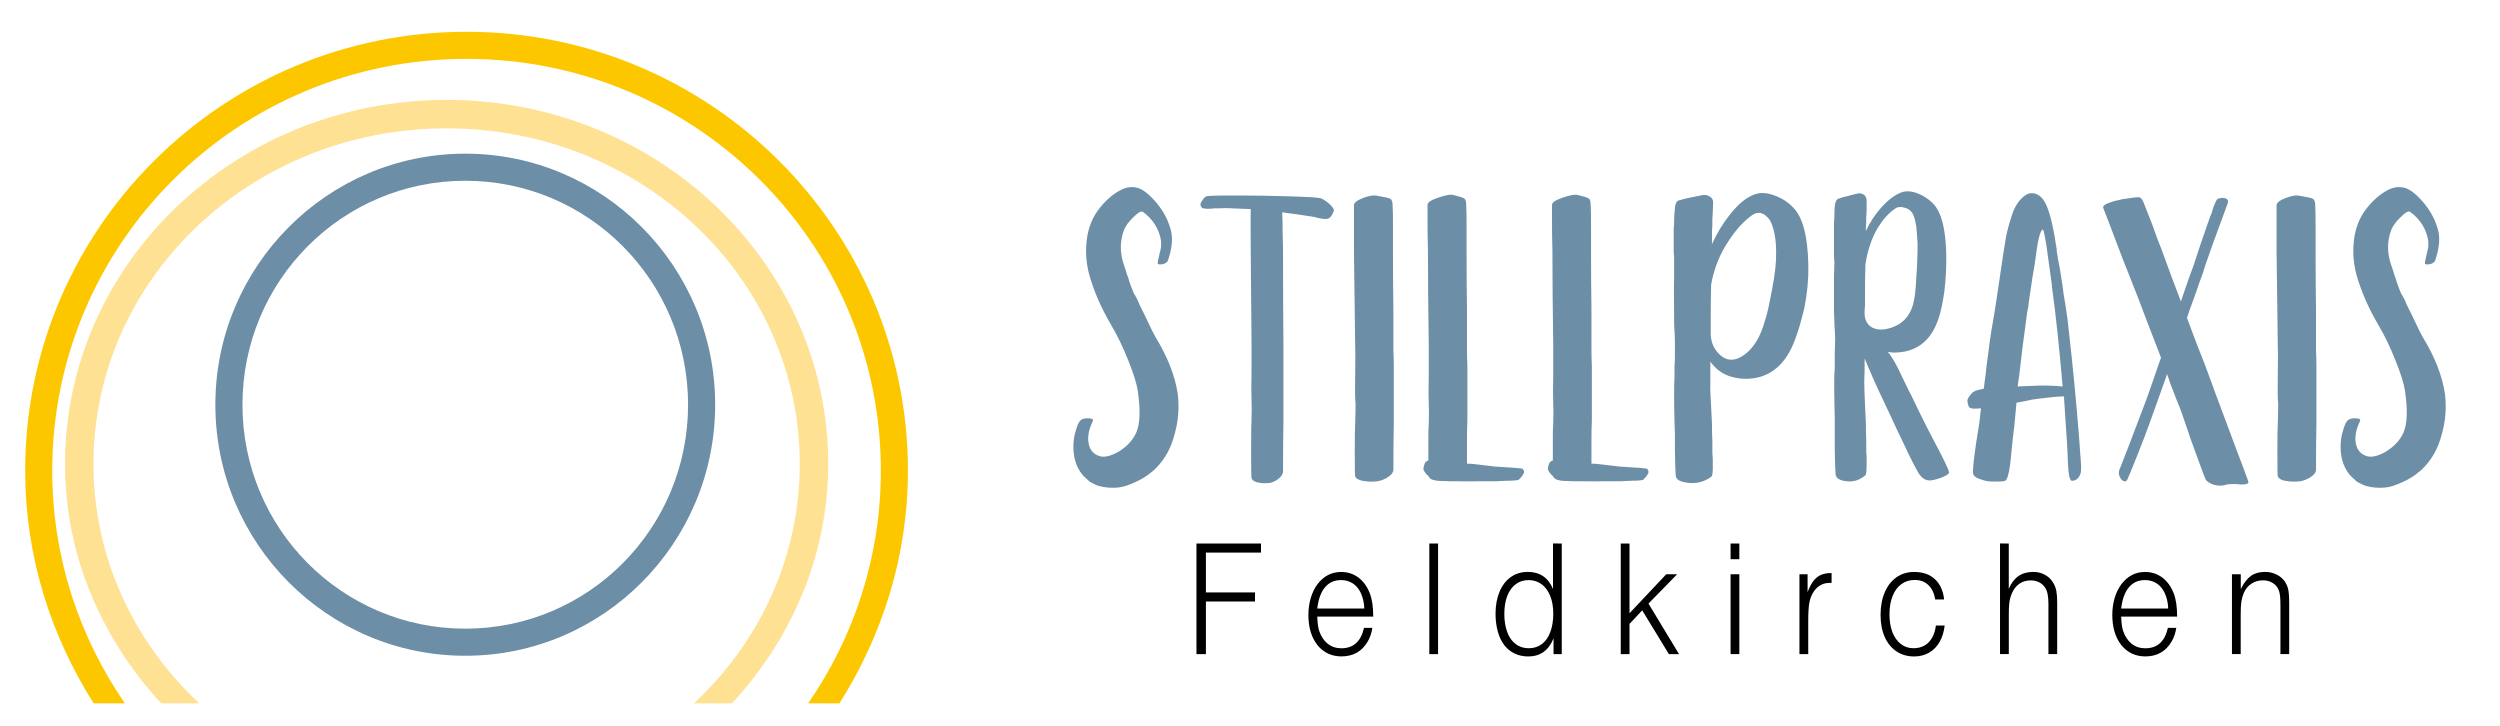 <?xml version="1.0" encoding="UTF-8" standalone="no"?>
<!-- Created with Inkscape (http://www.inkscape.org/) -->
<svg xmlns:dc="http://purl.org/dc/elements/1.1/" xmlns:cc="http://creativecommons.org/ns#" xmlns:rdf="http://www.w3.org/1999/02/22-rdf-syntax-ns#" xmlns:svg="http://www.w3.org/2000/svg" xmlns="http://www.w3.org/2000/svg" xmlns:sodipodi="http://sodipodi.sourceforge.net/DTD/sodipodi-0.dtd" xmlns:inkscape="http://www.inkscape.org/namespaces/inkscape" width="62mm" height="18mm" viewBox="0 0 62 18" version="1.1" id="svg8" inkscape:version="0.92.4 (5da689c313, 2019-01-14)" sodipodi:docname="Logo-Vector-Pfad-Nebeneinander.svg" inkscape:export-filename="Z:\Yvonne\hebammenteam\Logo-High.png" inkscape:export-xdpi="599.96552" inkscape:export-ydpi="599.96552">
  <defs id="defs2"></defs>
  <g inkscape:label="Ebene 1" inkscape:groupmode="layer" id="layer1" transform="translate(0,-279)">
    <g transform="matrix(0.218,0,0,0.218,-4.482,239.033)" id="layer1-3" inkscape:label="Ebene 1">
      <path style="color:#000000;font-style:normal;font-variant:normal;font-weight:normal;font-stretch:normal;font-size:medium;line-height:normal;font-family:sans-serif;font-variant-ligatures:normal;font-variant-position:normal;font-variant-caps:normal;font-variant-numeric:normal;font-variant-alternates:normal;font-feature-settings:normal;text-indent:0;text-align:start;text-decoration:none;text-decoration-line:none;text-decoration-style:solid;text-decoration-color:#000000;letter-spacing:normal;word-spacing:normal;text-transform:none;writing-mode:lr-tb;direction:ltr;text-orientation:mixed;dominant-baseline:auto;baseline-shift:baseline;text-anchor:start;white-space:normal;shape-padding:0;clip-rule:nonzero;display:inline;overflow:visible;visibility:visible;opacity:1;isolation:auto;mix-blend-mode:normal;color-interpolation:sRGB;color-interpolation-filters:linearRGB;solid-color:#000000;solid-opacity:1;vector-effect:none;fill:#6c8ea7;fill-opacity:1;fill-rule:nonzero;stroke:none;stroke-width:3.082;stroke-linecap:butt;stroke-linejoin:round;stroke-miterlimit:4;stroke-dasharray:none;stroke-dashoffset:0;stroke-opacity:1;color-rendering:auto;image-rendering:auto;shape-rendering:auto;text-rendering:auto;enable-background:accumulate" d="m 73.49,200.816 c -15.686,0 -28.43,12.81 -28.43,28.561 0,15.751 12.743,28.559 28.43,28.559 15.686,0 28.428,-12.808 28.428,-28.559 0,-15.751 -12.742,-28.561 -28.428,-28.561 z m 0,3.082 c 14.012,0 25.346,11.385 25.346,25.479 0,14.093 -11.333,25.477 -25.346,25.477 -14.012,0 -25.348,-11.383 -25.348,-25.477 0,-14.093 11.335,-25.479 25.348,-25.479 z" id="path828" inkscape:connector-curvature="0"></path>
      <path style="color:#000000;font-style:normal;font-variant:normal;font-weight:normal;font-stretch:normal;font-size:medium;line-height:normal;font-family:sans-serif;font-variant-ligatures:normal;font-variant-position:normal;font-variant-caps:normal;font-variant-numeric:normal;font-variant-alternates:normal;font-feature-settings:normal;text-indent:0;text-align:start;text-decoration:none;text-decoration-line:none;text-decoration-style:solid;text-decoration-color:#000000;letter-spacing:normal;word-spacing:normal;text-transform:none;writing-mode:lr-tb;direction:ltr;text-orientation:mixed;dominant-baseline:auto;baseline-shift:baseline;text-anchor:start;white-space:normal;shape-padding:0;clip-rule:nonzero;display:inline;overflow:visible;visibility:visible;opacity:1;isolation:auto;mix-blend-mode:normal;color-interpolation:sRGB;color-interpolation-filters:linearRGB;solid-color:#000000;solid-opacity:1;vector-effect:none;fill:#ffe194;fill-opacity:1;fill-rule:nonzero;stroke:none;stroke-width:2.666;stroke-linecap:butt;stroke-linejoin:round;stroke-miterlimit:4;stroke-dasharray:none;stroke-dashoffset:0;stroke-opacity:1;color-rendering:auto;image-rendering:auto;shape-rendering:auto;text-rendering:auto;enable-background:accumulate" d="m 115.412,-138.908 c -19.698,0 -35.758,15.258 -35.758,34.123 0,8.634 3.475,16.42 9.012,22.426 h 3.57 c -6.113,-5.711 -9.916,-13.642 -9.916,-22.426 0,-17.353 14.766,-31.457 33.092,-31.457 18.326,0 33.092,14.104 33.092,31.457 0,8.784 -3.803,16.715 -9.916,22.426 h 3.568 c 5.537,-6.006 9.012,-13.792 9.012,-22.426 0,-18.865 -16.058,-34.123 -35.756,-34.123 z" id="path830" transform="matrix(1.214,0,0,1.214,-68.743,363.334)" inkscape:connector-curvature="0"></path>
      <path style="color:#000000;font-style:normal;font-variant:normal;font-weight:normal;font-stretch:normal;font-size:medium;line-height:normal;font-family:sans-serif;font-variant-ligatures:normal;font-variant-position:normal;font-variant-caps:normal;font-variant-numeric:normal;font-variant-alternates:normal;font-feature-settings:normal;text-indent:0;text-align:start;text-decoration:none;text-decoration-line:none;text-decoration-style:solid;text-decoration-color:#000000;letter-spacing:normal;word-spacing:normal;text-transform:none;writing-mode:lr-tb;direction:ltr;text-orientation:mixed;dominant-baseline:auto;baseline-shift:baseline;text-anchor:start;white-space:normal;shape-padding:0;clip-rule:nonzero;display:inline;overflow:visible;visibility:visible;opacity:1;isolation:auto;mix-blend-mode:normal;color-interpolation:sRGB;color-interpolation-filters:linearRGB;solid-color:#000000;solid-opacity:1;vector-effect:none;fill:#fdc700;fill-opacity:1;fill-rule:nonzero;stroke:none;stroke-width:2.54;stroke-linecap:butt;stroke-linejoin:round;stroke-miterlimit:4;stroke-dasharray:none;stroke-dashoffset:0;stroke-opacity:1;color-rendering:auto;image-rendering:auto;shape-rendering:auto;text-rendering:auto;enable-background:accumulate" d="m 117.279,-145.291 c -22.825,0 -41.361,18.425 -41.361,41.129 0,8.032 2.411,15.468 6.42,21.803 h 2.93 c -4.284,-6.205 -6.811,-13.702 -6.811,-21.803 0,-21.323 17.362,-38.59 38.822,-38.59 21.46,0 38.824,17.267 38.824,38.59 0,8.1 -2.527,15.598 -6.811,21.803 h 2.928 c 4.009,-6.334 6.422,-13.771 6.422,-21.803 0,-22.704 -18.538,-41.129 -41.363,-41.129 z" id="path832" transform="matrix(1.214,0,0,1.214,-68.743,363.334)" inkscape:connector-curvature="0"></path>
    </g>
    <g aria-label="F e l d k i r c h e n" transform="matrix(0.952,0,0,1.051,14.288,1.058)" style="font-style:normal;font-variant:normal;font-weight:normal;font-stretch:normal;font-size:3.624px;line-height:1.25;font-family:Helvetica-Light;-inkscape-font-specification:'Helvetica-Light, Normal';font-variant-ligatures:normal;font-variant-caps:normal;font-variant-numeric:normal;font-feature-settings:normal;text-align:start;letter-spacing:0px;word-spacing:0px;writing-mode:lr-tb;text-anchor:start;opacity:1;fill:#000000;fill-opacity:1;stroke:none;stroke-width:0.091" id="text861">
      <path d="m 17.841,277.28 v 0.214 h -1.435 v 0.94 h 1.279 v 0.214 h -1.279 v 1.242 h -0.246 v -2.61 z" style="stroke-width:0.091" id="path820" inkscape:connector-curvature="0"></path>
      <path d="m 20.525,279.27 h 0.218 q -0.032,0.184 -0.119,0.318 -0.226,0.356 -0.688,0.356 -0.189,0 -0.349,-0.067 -0.159,-0.069 -0.276,-0.2 -0.115,-0.133 -0.175,-0.31 -0.06,-0.179 -0.06,-0.398 0,-0.216 0.062,-0.405 0.062,-0.189 0.179,-0.329 0.119,-0.14 0.272,-0.212 0.156,-0.072 0.341,-0.072 0.168,0 0.311,0.058 0.143,0.058 0.253,0.17 0.11,0.111 0.179,0.269 0.092,0.209 0.092,0.557 h -1.458 q 0.009,0.219 0.048,0.331 0.074,0.2 0.223,0.308 0.15,0.108 0.357,0.108 0.471,0 0.589,-0.481 z m -1.217,-0.456 h 1.224 q -0.005,-0.15 -0.053,-0.278 -0.046,-0.129 -0.124,-0.214 -0.078,-0.087 -0.188,-0.133 -0.108,-0.046 -0.241,-0.046 -0.262,0 -0.419,0.172 -0.157,0.17 -0.2,0.499 z" style="stroke-width:0.091" id="path822" inkscape:connector-curvature="0"></path>
      <path d="m 22.454,277.28 v 2.61 h -0.228 v -2.61 z" style="stroke-width:0.091" id="path824" inkscape:connector-curvature="0"></path>
      <path d="m 25.676,277.28 v 2.61 h -0.214 v -0.373 q -0.189,0.428 -0.66,0.428 -0.193,0 -0.354,-0.069 -0.159,-0.069 -0.271,-0.2 -0.11,-0.131 -0.168,-0.322 -0.058,-0.193 -0.058,-0.418 0,-0.29 0.103,-0.515 0.104,-0.226 0.294,-0.349 0.189,-0.122 0.444,-0.122 0.469,0 0.656,0.403 v -1.074 z m -0.863,0.863 q -0.193,0 -0.336,0.097 -0.143,0.097 -0.221,0.278 -0.076,0.179 -0.076,0.421 0,0.248 0.076,0.432 0.076,0.182 0.219,0.281 0.143,0.099 0.341,0.099 0.196,0 0.34,-0.097 0.145,-0.099 0.221,-0.283 0.078,-0.186 0.078,-0.439 0,-0.235 -0.08,-0.416 -0.08,-0.18 -0.225,-0.276 -0.145,-0.097 -0.338,-0.097 z" style="stroke-width:0.091" id="path826" inkscape:connector-curvature="0"></path>
      <path d="m 28.682,278.005 -0.747,0.692 0.796,1.193 h -0.264 l -0.695,-1.033 -0.331,0.32 v 0.713 h -0.228 v -2.61 h 0.228 v 1.645 l 0.957,-0.92 z" style="stroke-width:0.091" id="path829" inkscape:connector-curvature="0"></path>
      <path d="m 30.302,277.28 v 0.37 h -0.228 v -0.37 z m 0,0.725 v 1.884 h -0.228 v -1.884 z" style="stroke-width:0.091" id="path831" inkscape:connector-curvature="0"></path>
      <path d="m 32.705,277.977 v 0.232 h -0.051 q -0.262,0 -0.418,0.211 -0.081,0.111 -0.111,0.26 -0.028,0.147 -0.028,0.439 v 0.771 H 31.868 v -1.884 h 0.212 v 0.421 q 0.069,-0.165 0.152,-0.264 0.085,-0.099 0.196,-0.142 0.111,-0.044 0.276,-0.044 z" style="stroke-width:0.091" id="path833" inkscape:connector-curvature="0"></path>
      <path d="m 35.423,279.216 h 0.228 q -0.028,0.223 -0.134,0.389 -0.106,0.166 -0.276,0.253 -0.17,0.087 -0.386,0.087 -0.26,0 -0.46,-0.12 -0.198,-0.12 -0.306,-0.341 -0.108,-0.221 -0.108,-0.517 0,-0.304 0.108,-0.534 0.108,-0.23 0.306,-0.356 0.2,-0.126 0.46,-0.126 0.34,0 0.541,0.17 0.203,0.168 0.241,0.479 h -0.232 q -0.042,-0.225 -0.18,-0.341 -0.136,-0.119 -0.359,-0.119 -0.193,0 -0.343,0.099 -0.149,0.097 -0.23,0.283 -0.08,0.186 -0.08,0.426 0,0.241 0.076,0.423 0.078,0.18 0.221,0.281 0.143,0.099 0.327,0.099 0.161,0 0.285,-0.062 0.124,-0.062 0.2,-0.184 0.078,-0.124 0.101,-0.29 z" style="stroke-width:0.091" id="path835" inkscape:connector-curvature="0"></path>
      <path d="m 37.321,277.28 v 1.07 q 0.094,-0.202 0.251,-0.301 0.159,-0.099 0.387,-0.099 0.175,0 0.315,0.074 0.142,0.072 0.218,0.205 0.048,0.074 0.069,0.175 0.021,0.101 0.021,0.271 v 1.214 h -0.228 v -1.185 q 0,-0.274 -0.087,-0.384 -0.058,-0.081 -0.157,-0.126 -0.097,-0.044 -0.216,-0.044 -0.168,0 -0.295,0.078 -0.126,0.078 -0.196,0.226 -0.034,0.071 -0.051,0.136 -0.016,0.066 -0.023,0.15 -0.007,0.085 -0.007,0.225 v 0.924 H 37.093 v -2.61 z" style="stroke-width:0.091" id="path837" inkscape:connector-curvature="0"></path>
      <path d="m 41.467,279.27 h 0.218 q -0.032,0.184 -0.119,0.318 -0.226,0.356 -0.688,0.356 -0.189,0 -0.349,-0.067 -0.159,-0.069 -0.276,-0.2 -0.115,-0.133 -0.175,-0.31 -0.06,-0.179 -0.06,-0.398 0,-0.216 0.062,-0.405 0.062,-0.189 0.179,-0.329 0.119,-0.14 0.272,-0.212 0.156,-0.072 0.341,-0.072 0.168,0 0.311,0.058 0.143,0.058 0.253,0.17 0.11,0.111 0.179,0.269 0.092,0.209 0.092,0.557 H 40.249 q 0.009,0.219 0.048,0.331 0.074,0.2 0.223,0.308 0.15,0.108 0.357,0.108 0.471,0 0.589,-0.481 z m -1.217,-0.456 h 1.224 q -0.005,-0.15 -0.053,-0.278 -0.046,-0.129 -0.124,-0.214 -0.078,-0.087 -0.188,-0.133 -0.108,-0.046 -0.241,-0.046 -0.262,0 -0.419,0.172 -0.157,0.17 -0.2,0.499 z" style="stroke-width:0.091" id="path839" inkscape:connector-curvature="0"></path>
      <path d="m 43.365,278.005 v 0.349 q 0.12,-0.216 0.264,-0.31 0.145,-0.094 0.368,-0.094 0.115,0 0.219,0.032 0.104,0.032 0.186,0.09 0.081,0.058 0.131,0.136 0.055,0.083 0.074,0.184 0.019,0.101 0.019,0.287 v 1.21 h -0.228 v -1.138 q 0,-0.154 -0.009,-0.228 -0.009,-0.074 -0.034,-0.138 -0.042,-0.108 -0.154,-0.172 -0.111,-0.064 -0.257,-0.064 -0.17,0 -0.301,0.078 -0.129,0.076 -0.198,0.216 -0.044,0.096 -0.064,0.202 -0.018,0.106 -0.018,0.294 v 0.95 h -0.228 v -1.884 z" style="stroke-width:0.091" id="path841" inkscape:connector-curvature="0"></path>
    </g>
    <g aria-label="Stillpraxis" style="font-style:normal;font-variant:normal;font-weight:normal;font-stretch:normal;font-size:9.878px;line-height:1.25;font-family:'Austra Lite';-inkscape-font-specification:'Austra Lite, Normal';font-variant-ligatures:normal;font-variant-caps:normal;font-variant-numeric:normal;font-feature-settings:normal;text-align:start;letter-spacing:0px;word-spacing:0px;writing-mode:lr-tb;text-anchor:start;fill:#6c8ea7;fill-opacity:1;stroke:none;stroke-width:0.265" id="text885">
      <path d="m 28.576,290.696 q 0.306,-0.267 0.464,-0.652 0.247,-0.642 0.168,-1.274 -0.099,-0.672 -0.553,-1.413 -0.049,-0.079 -0.277,-0.563 l -0.089,-0.178 q -0.049,-0.099 -0.069,-0.158 -0.079,-0.158 -0.099,-0.178 -0.069,-0.158 -0.119,-0.316 l -0.02,-0.069 -0.03,-0.079 q -0.03,-0.109 -0.069,-0.217 -0.168,-0.464 -0.01,-0.889 0.059,-0.158 0.237,-0.326 0.178,-0.178 0.237,-0.128 0.365,0.267 0.445,0.701 0.01,0.079 0,0.178 -0.01,0.069 -0.04,0.178 -0.049,0.198 -0.04,0.227 0.02,0.03 0.128,0.01 0.109,-0.03 0.128,-0.099 0.158,-0.464 0.059,-0.78 -0.119,-0.415 -0.445,-0.751 -0.168,-0.178 -0.326,-0.247 -0.217,-0.079 -0.445,0.03 -0.336,0.168 -0.603,0.543 -0.237,0.346 -0.267,0.82 -0.03,0.375 0.079,0.77 0.168,0.593 0.543,1.235 0.217,0.365 0.415,0.859 0.198,0.494 0.237,0.751 0.109,0.741 -0.04,1.057 -0.128,0.277 -0.435,0.464 -0.296,0.168 -0.474,0.109 -0.217,-0.069 -0.267,-0.306 -0.049,-0.247 0.099,-0.553 0.04,-0.079 -0.119,-0.079 -0.148,0 -0.198,0.069 -0.049,0.059 -0.089,0.198 -0.04,0.119 -0.059,0.237 -0.059,0.484 0.148,0.81 0.069,0.109 0.178,0.198 0.04,0.04 0.079,0.069 0.04,0.02 0.079,0.04 0.128,0.079 0.375,0.099 0.257,0.02 0.445,-0.049 0.395,-0.138 0.632,-0.346 z" style="font-style:normal;font-variant:normal;font-weight:normal;font-stretch:normal;font-size:9.878px;font-family:'Austra Lite';-inkscape-font-specification:'Austra Lite, Normal';font-variant-ligatures:normal;font-variant-caps:normal;font-variant-numeric:normal;font-feature-settings:normal;text-align:start;writing-mode:lr-tb;text-anchor:start;fill:#6c8ea7;fill-opacity:1;stroke-width:0.265" id="path1471" inkscape:connector-curvature="0"></path>
      <path d="m 31.819,290.686 q 0,-0.622 0.01,-1.235 v -0.217 -0.198 q 0,-0.198 0,-0.316 0,-0.109 0,-0.425 v -0.148 -0.168 q 0,-0.207 0,-0.395 -0.01,-1.146 -0.01,-2.39 0,-0.158 -0.01,-0.445 0,-0.267 -0.01,-0.484 0.277,0.04 0.425,0.059 0.237,0.04 0.385,0.059 0.01,0 0.069,0.02 l 0.049,0.01 0.059,0.01 q 0.148,0.03 0.207,-0.04 0.03,-0.03 0.059,-0.089 0.03,-0.069 0.03,-0.089 -0.03,-0.079 -0.148,-0.178 -0.099,-0.079 -0.178,-0.109 -0.089,-0.03 -0.79,-0.049 -0.632,-0.02 -1.156,-0.02 H 30.347 q -0.336,0 -0.435,0.02 -0.01,0.01 -0.04,0.03 -0.03,0.03 -0.079,0.109 -0.049,0.069 0.01,0.138 0.03,0.04 0.227,0.03 l 0.099,-0.01 h 0.119 q 0.158,-0.01 0.306,0 l 0.227,0.01 0.237,0.01 q -0.01,0.405 0.02,3.279 0,0.178 0,0.751 -0.01,0.484 0,0.701 0.01,0.198 0,0.494 -0.01,0.138 -0.01,0.761 0,0.652 0.01,0.682 0.02,0.079 0.148,0.109 l 0.119,0.02 h 0.119 q 0.128,0 0.257,-0.089 0.138,-0.099 0.138,-0.207 z" style="font-style:normal;font-variant:normal;font-weight:normal;font-stretch:normal;font-size:9.878px;font-family:'Austra Lite';-inkscape-font-specification:'Austra Lite, Normal';font-variant-ligatures:normal;font-variant-caps:normal;font-variant-numeric:normal;font-feature-settings:normal;text-align:start;writing-mode:lr-tb;text-anchor:start;fill:#6c8ea7;fill-opacity:1;stroke-width:0.265" id="path1473" inkscape:connector-curvature="0"></path>
      <path d="m 33.608,288.325 q -0.01,0.484 0.01,0.701 0,0.198 -0.01,0.494 -0.01,0.138 -0.01,0.691 0,0.573 0.01,0.603 0.03,0.079 0.178,0.109 0.059,0.01 0.148,0.02 h 0.138 q 0.158,0 0.316,-0.089 0.168,-0.099 0.168,-0.207 0,-0.622 0.01,-1.166 0,-0.543 0,-0.652 0,-0.109 0,-0.425 v -0.148 -0.168 q 0,-0.207 -0.01,-0.395 0,-0.514 0,-1.017 -0.01,-0.672 -0.01,-1.373 0,-0.138 0,-0.286 v -0.356 q 0,-0.454 -0.01,-0.573 0,-0.128 -0.059,-0.158 -0.049,-0.03 -0.346,-0.079 -0.119,-0.02 -0.326,0.059 -0.227,0.089 -0.227,0.178 v 0.454 q 0,0.316 0,0.691 0.01,0.958 0.03,2.331 0.01,0.188 0,0.761 z" style="font-style:normal;font-variant:normal;font-weight:normal;font-stretch:normal;font-size:9.878px;font-family:'Austra Lite';-inkscape-font-specification:'Austra Lite, Normal';font-variant-ligatures:normal;font-variant-caps:normal;font-variant-numeric:normal;font-feature-settings:normal;text-align:start;writing-mode:lr-tb;text-anchor:start;fill:#6c8ea7;fill-opacity:1;stroke-width:0.265" id="path1475" inkscape:connector-curvature="0"></path>
      <path d="m 37.053,290.568 q -0.198,-0.02 -0.494,-0.059 -0.089,-0.01 -0.178,-0.01 v -0.622 q 0,-0.207 0.01,-0.445 0,-0.494 0,-0.612 0,-0.109 0,-0.425 v -0.148 -0.168 q -0.01,-0.207 -0.01,-0.395 0,-0.514 0,-1.027 -0.01,-0.662 -0.01,-1.363 0,-0.138 0,-0.286 v -0.356 q 0,-0.454 -0.01,-0.573 0,-0.128 -0.049,-0.158 -0.04,-0.03 -0.286,-0.089 -0.099,-0.02 -0.356,0.069 -0.267,0.089 -0.267,0.178 v 0.454 q 0,0.316 0.01,0.691 0,0.958 0.02,2.331 0,0.188 0,0.761 -0.01,0.484 0,0.701 0.01,0.198 0,0.494 -0.01,0.069 -0.01,0.356 0,0.296 0,0.553 -0.04,0.01 -0.069,0.04 -0.02,0.02 -0.04,0.089 -0.02,0.079 -0.01,0.099 0.03,0.079 0.128,0.168 0.03,0.079 0.168,0.099 0.069,0.03 1.333,0.02 h 0.178 l 0.198,-0.01 q 0.227,0 0.336,-0.02 0.02,0 0.04,-0.03 0.04,-0.03 0.089,-0.109 0.049,-0.069 -0.01,-0.138 -0.02,-0.02 -0.711,-0.059 z" style="font-style:normal;font-variant:normal;font-weight:normal;font-stretch:normal;font-size:9.878px;font-family:'Austra Lite';-inkscape-font-specification:'Austra Lite, Normal';font-variant-ligatures:normal;font-variant-caps:normal;font-variant-numeric:normal;font-feature-settings:normal;text-align:start;writing-mode:lr-tb;text-anchor:start;fill:#6c8ea7;fill-opacity:1;stroke-width:0.265" id="path1477" inkscape:connector-curvature="0"></path>
      <path d="m 40.14,290.568 q -0.198,-0.02 -0.494,-0.059 -0.089,-0.01 -0.178,-0.01 v -0.622 q 0,-0.207 0.01,-0.445 0,-0.494 0,-0.612 0,-0.109 0,-0.425 v -0.148 -0.168 q -0.01,-0.207 -0.01,-0.395 0,-0.514 0,-1.027 -0.01,-0.662 -0.01,-1.363 0,-0.138 0,-0.286 v -0.356 q 0,-0.454 -0.01,-0.573 0,-0.128 -0.049,-0.158 -0.04,-0.03 -0.286,-0.089 -0.099,-0.02 -0.356,0.069 -0.267,0.089 -0.267,0.178 v 0.454 q 0,0.316 0.01,0.691 0,0.958 0.02,2.331 0,0.188 0,0.761 -0.01,0.484 0,0.701 0.01,0.198 0,0.494 -0.01,0.069 -0.01,0.356 0,0.296 0,0.553 -0.04,0.01 -0.069,0.04 -0.02,0.02 -0.04,0.089 -0.02,0.079 -0.01,0.099 0.03,0.079 0.128,0.168 0.03,0.079 0.168,0.099 0.069,0.03 1.333,0.02 h 0.178 l 0.198,-0.01 q 0.227,0 0.336,-0.02 0.02,0 0.04,-0.03 0.04,-0.03 0.089,-0.109 0.049,-0.069 -0.01,-0.138 -0.02,-0.02 -0.711,-0.059 z" style="font-style:normal;font-variant:normal;font-weight:normal;font-stretch:normal;font-size:9.878px;font-family:'Austra Lite';-inkscape-font-specification:'Austra Lite, Normal';font-variant-ligatures:normal;font-variant-caps:normal;font-variant-numeric:normal;font-feature-settings:normal;text-align:start;writing-mode:lr-tb;text-anchor:start;fill:#6c8ea7;fill-opacity:1;stroke-width:0.265" id="path1479" inkscape:connector-curvature="0"></path>
      <path d="m 43.77,286.952 q -0.168,0.622 -0.543,0.869 -0.395,0.257 -0.682,-0.148 -0.099,-0.138 -0.119,-0.346 0,-0.257 0,-0.474 0,-0.365 0.01,-0.79 0.099,-0.593 0.445,-1.106 0.267,-0.405 0.573,-0.622 0.227,-0.158 0.435,0.119 0.069,0.109 0.119,0.346 0.04,0.207 0.04,0.435 0.01,0.365 -0.099,0.938 -0.04,0.217 -0.089,0.445 -0.04,0.188 -0.089,0.336 z m 0.701,-2.805 q -0.188,-0.198 -0.454,-0.296 -0.286,-0.109 -0.504,-0.03 -0.306,0.109 -0.622,0.514 -0.257,0.326 -0.435,0.721 0,-0.415 0.01,-0.474 v -0.148 l 0.01,-0.158 q 0.01,-0.178 0.01,-0.257 0,-0.109 -0.109,-0.158 -0.079,-0.04 -0.168,-0.02 l -0.148,0.03 -0.148,0.03 q -0.158,0.03 -0.237,0.059 l -0.049,0.01 -0.04,0.03 q -0.04,0.049 -0.049,0.168 -0.01,0.069 -0.02,0.257 v 0.148 l -0.01,0.069 v 0.049 q 0,0.207 0,0.553 l 0.01,0.138 v 0.148 q 0,0.178 0,0.346 -0.01,0.227 0,0.889 v 0.237 q 0,0.099 0.01,0.207 0.01,0.227 0.01,0.227 0,0.02 0,0.356 0,0.168 -0.01,0.277 0,0.158 0,0.257 -0.02,0.326 0,1.146 0,0.089 0.01,0.306 v 0.198 0.207 q 0.01,0.524 0.02,0.612 0.01,0.148 0.306,0.178 0.316,0.04 0.573,-0.148 0.049,-0.03 0.04,-0.316 v -0.128 l -0.01,-0.138 q 0,-0.188 0,-0.286 -0.01,-0.207 -0.01,-0.445 -0.01,-0.158 -0.02,-0.405 -0.03,-0.464 -0.02,-0.593 v -0.267 -0.277 q 0.296,0.415 0.869,0.425 0.899,0 1.254,-1.037 0.059,-0.158 0.099,-0.306 0.059,-0.207 0.109,-0.415 0.109,-0.553 0.099,-1.057 -0.02,-1.077 -0.375,-1.432 z" style="font-style:normal;font-variant:normal;font-weight:normal;font-stretch:normal;font-size:9.878px;font-family:'Austra Lite';-inkscape-font-specification:'Austra Lite, Normal';font-variant-ligatures:normal;font-variant-caps:normal;font-variant-numeric:normal;font-feature-settings:normal;text-align:start;writing-mode:lr-tb;text-anchor:start;fill:#6c8ea7;fill-opacity:1;stroke-width:0.265" id="path1481" inkscape:connector-curvature="0"></path>
      <path d="m 46.993,284.177 q 0.089,-0.069 0.227,-0.03 0.138,0.03 0.207,0.138 0.059,0.089 0.099,0.346 0.02,0.207 0.03,0.425 0,0.405 -0.03,0.8 -0.02,0.474 -0.079,0.682 -0.138,0.514 -0.672,0.622 -0.217,0.04 -0.365,-0.049 -0.168,-0.109 -0.168,-0.346 0,-0.03 0,-0.069 l 0.01,-0.109 q 0,-0.148 0,-0.286 0,-0.415 0.01,-0.741 0.079,-0.524 0.306,-0.909 0.188,-0.306 0.425,-0.474 z m -0.751,4.01 v -0.296 q 0.217,0.524 0.435,0.978 0.109,0.227 0.247,0.524 l 0.109,0.237 0.109,0.227 q 0.237,0.514 0.395,0.8 0.138,0.277 0.346,0.257 0.099,-0.01 0.267,-0.069 0.188,-0.079 0.188,-0.128 -0.01,-0.099 -0.405,-0.84 -0.128,-0.237 -0.375,-0.741 -0.059,-0.128 -0.099,-0.207 -0.059,-0.128 -0.119,-0.237 -0.138,-0.286 -0.277,-0.573 -0.138,-0.267 -0.247,-0.395 0.069,0.02 0.148,0.02 0.84,0 1.116,-0.859 0.079,-0.237 0.138,-0.642 0.059,-0.484 0.049,-0.938 -0.02,-0.929 -0.316,-1.245 -0.158,-0.168 -0.375,-0.257 -0.247,-0.099 -0.425,-0.03 -0.257,0.099 -0.514,0.395 -0.217,0.247 -0.365,0.563 0,-0.158 0.01,-0.188 V 284.394 l 0.01,-0.158 q 0,-0.178 0,-0.257 0,-0.109 -0.079,-0.158 -0.079,-0.04 -0.148,-0.02 l -0.128,0.03 -0.109,0.03 q -0.148,0.03 -0.207,0.059 l -0.04,0.01 -0.03,0.03 q -0.04,0.049 -0.049,0.168 -0.01,0.069 -0.01,0.257 l -0.01,0.148 v 0.069 0.049 q 0,0.207 0,0.553 v 0.138 l 0.01,0.148 q 0,0.178 -0.01,0.346 0,0.227 0,0.454 v 0.207 0.109 0.119 l 0.01,0.237 q 0,0.099 0.01,0.207 0.01,0.227 0.01,0.227 0,0.02 -0.01,0.356 0,0.168 0,0.277 0,0.158 -0.01,0.257 -0.01,0.326 0.01,1.146 0,0.089 0,0.306 v 0.198 0.207 q 0.01,0.524 0.02,0.612 0.01,0.148 0.257,0.178 0.267,0.04 0.484,-0.148 0.03,-0.03 0.03,-0.316 v -0.128 l -0.01,-0.138 v -0.286 q -0.01,-0.207 -0.01,-0.445 -0.01,-0.158 -0.02,-0.405 -0.02,-0.464 -0.02,-0.593 z" style="font-style:normal;font-variant:normal;font-weight:normal;font-stretch:normal;font-size:9.878px;font-family:'Austra Lite';-inkscape-font-specification:'Austra Lite, Normal';font-variant-ligatures:normal;font-variant-caps:normal;font-variant-numeric:normal;font-feature-settings:normal;text-align:start;writing-mode:lr-tb;text-anchor:start;fill:#6c8ea7;fill-opacity:1;stroke-width:0.265" id="path1483" inkscape:connector-curvature="0"></path>
      <path d="m 50.89,286.093 q -0.089,-0.662 -0.138,-0.998 -0.02,-0.099 -0.03,-0.178 l -0.01,-0.049 -0.01,-0.049 q -0.03,-0.207 -0.089,-0.069 -0.059,0.128 -0.109,0.484 -0.02,0.178 -0.059,0.415 l -0.02,0.109 -0.02,0.119 q -0.02,0.158 -0.04,0.267 -0.02,0.119 -0.03,0.207 l -0.01,0.069 -0.01,0.069 q -0.01,0.138 -0.04,0.247 -0.02,0.128 -0.119,0.899 -0.079,0.662 -0.079,0.672 -0.02,0.128 -0.04,0.277 0.286,-0.01 0.494,-0.02 0.267,-0.01 0.622,0.02 -0.119,-1.413 -0.267,-2.489 z m 0.721,4.544 q 0,0.099 -0.04,0.168 -0.069,0.119 -0.188,0.119 -0.079,0 -0.099,-0.445 0,-0.247 -0.099,-1.65 -0.267,0.01 -0.632,0.059 -0.178,0.02 -0.326,0.059 l -0.109,0.02 -0.109,0.02 q -0.01,0.138 -0.049,0.533 l -0.02,0.168 -0.02,0.168 q -0.02,0.198 -0.03,0.286 -0.01,0.099 -0.02,0.207 l -0.01,0.089 -0.01,0.089 q -0.049,0.356 -0.119,0.395 -0.04,0.02 -0.148,0.02 h -0.089 -0.089 q -0.138,0 -0.267,-0.049 -0.148,-0.04 -0.198,-0.119 -0.049,-0.099 0.148,-1.294 0.01,-0.079 0.04,-0.356 -0.059,0.01 -0.128,0.01 -0.148,0.01 -0.178,-0.059 -0.03,-0.069 -0.03,-0.138 0,-0.059 0.079,-0.148 l 0.04,-0.049 q 0.03,-0.02 0.049,-0.03 0.04,-0.03 0.188,-0.059 l 0.049,-0.01 q 0.01,-0.059 0.03,-0.237 l 0.02,-0.138 q 0.01,-0.079 0.01,-0.109 0.089,-0.741 0.168,-1.185 0.04,-0.198 0.257,-1.679 0.059,-0.395 0.089,-0.524 0.04,-0.168 0.109,-0.385 0.079,-0.277 0.237,-0.445 0.138,-0.148 0.267,-0.148 0.267,0 0.405,0.395 0.079,0.227 0.128,0.484 l 0.04,0.207 0.03,0.198 q 0.01,0.02 0.01,0.059 l 0.01,0.049 v 0.059 q 0.02,0.079 0.03,0.178 0.02,0.119 0.049,0.257 0.079,0.474 0.089,0.603 0,0.02 0.04,0.237 0.02,0.109 0.03,0.198 l 0.03,0.207 q 0.059,0.543 0.099,0.899 0.148,1.403 0.237,2.716 z" style="font-style:normal;font-variant:normal;font-weight:normal;font-stretch:normal;font-size:9.878px;font-family:'Austra Lite';-inkscape-font-specification:'Austra Lite, Normal';font-variant-ligatures:normal;font-variant-caps:normal;font-variant-numeric:normal;font-feature-settings:normal;text-align:start;writing-mode:lr-tb;text-anchor:start;fill:#6c8ea7;fill-opacity:1;stroke-width:0.265" id="path1485" inkscape:connector-curvature="0"></path>
      <path d="m 54.899,288.632 q -0.04,-0.109 -0.227,-0.612 -0.109,-0.286 -0.198,-0.504 -0.119,-0.316 -0.237,-0.632 l 0.059,-0.178 0.069,-0.188 q 0.099,-0.267 0.188,-0.533 0.079,-0.198 0.148,-0.435 0.178,-0.494 0.188,-0.533 0.316,-0.849 0.356,-0.968 0.04,-0.119 -0.089,-0.138 -0.02,-0.01 -0.079,0 -0.049,0.01 -0.079,0.02 -0.03,0.01 -0.109,0.217 0,0 -0.04,0.138 -0.03,0.059 -0.049,0.119 -0.03,0.079 -0.059,0.168 -0.168,0.474 -0.346,1.027 -0.099,0.257 -0.188,0.524 -0.03,0.089 -0.069,0.198 l -0.03,0.089 -0.02,0.069 q -0.237,-0.612 -0.474,-1.274 -0.049,-0.128 -0.109,-0.277 -0.069,-0.188 -0.128,-0.356 -0.168,-0.435 -0.217,-0.553 -0.049,-0.119 -0.109,-0.128 -0.059,-0.01 -0.356,0.04 l -0.069,0.01 -0.079,0.02 q -0.109,0.02 -0.188,0.049 -0.227,0.069 -0.198,0.148 0.099,0.247 0.464,1.215 l 0.089,0.227 0.099,0.247 q 0.119,0.296 0.217,0.553 0.257,0.682 0.514,1.343 0.02,0.049 0.049,0.128 l -0.04,0.109 -0.198,0.573 q -0.109,0.326 -0.445,1.195 -0.049,0.138 -0.119,0.316 l -0.059,0.148 -0.049,0.128 q -0.109,0.286 -0.128,0.326 -0.03,0.109 0.049,0.217 0.089,0.099 0.148,0.02 0.02,-0.03 0.257,-0.622 0.237,-0.603 0.277,-0.721 l 0.435,-1.215 q 0,-0.01 0.02,-0.069 0.049,0.119 0.069,0.198 0.178,0.474 0.267,0.682 0.069,0.198 0.168,0.484 0.04,0.138 0.237,0.672 0.207,0.573 0.227,0.593 0.069,0.079 0.207,0.119 0.158,0.04 0.277,0 0.059,-0.02 0.168,-0.02 h 0.099 l 0.099,0.01 q 0.227,0.01 0.198,-0.079 -0.128,-0.356 -0.277,-0.741 -0.109,-0.296 -0.247,-0.662 -0.296,-0.79 -0.336,-0.899 z" style="font-style:normal;font-variant:normal;font-weight:normal;font-stretch:normal;font-size:9.878px;font-family:'Austra Lite';-inkscape-font-specification:'Austra Lite, Normal';font-variant-ligatures:normal;font-variant-caps:normal;font-variant-numeric:normal;font-feature-settings:normal;text-align:start;writing-mode:lr-tb;text-anchor:start;fill:#6c8ea7;fill-opacity:1;stroke-width:0.265" id="path1487" inkscape:connector-curvature="0"></path>
      <path d="m 56.489,288.325 q -0.01,0.484 0.01,0.701 0,0.198 -0.01,0.494 -0.01,0.138 -0.01,0.691 0,0.573 0.01,0.603 0.03,0.079 0.178,0.109 0.059,0.01 0.148,0.02 h 0.138 q 0.158,0 0.316,-0.089 0.168,-0.099 0.168,-0.207 0,-0.622 0.01,-1.166 0,-0.543 0,-0.652 0,-0.109 0,-0.425 v -0.148 -0.168 q 0,-0.207 -0.01,-0.395 0,-0.514 0,-1.017 -0.01,-0.672 -0.01,-1.373 0,-0.138 0,-0.286 v -0.356 q 0,-0.454 -0.01,-0.573 0,-0.128 -0.059,-0.158 -0.049,-0.03 -0.346,-0.079 -0.119,-0.02 -0.326,0.059 -0.227,0.089 -0.227,0.178 v 0.454 q 0,0.316 0,0.691 0.01,0.958 0.03,2.331 0.01,0.188 0,0.761 z" style="font-style:normal;font-variant:normal;font-weight:normal;font-stretch:normal;font-size:9.878px;font-family:'Austra Lite';-inkscape-font-specification:'Austra Lite, Normal';font-variant-ligatures:normal;font-variant-caps:normal;font-variant-numeric:normal;font-feature-settings:normal;text-align:start;writing-mode:lr-tb;text-anchor:start;fill:#6c8ea7;fill-opacity:1;stroke-width:0.265" id="path1489" inkscape:connector-curvature="0"></path>
      <path d="m 60.003,290.696 q 0.306,-0.267 0.464,-0.652 0.247,-0.642 0.168,-1.274 -0.099,-0.672 -0.553,-1.413 -0.049,-0.079 -0.277,-0.563 l -0.089,-0.178 q -0.049,-0.099 -0.069,-0.158 -0.079,-0.158 -0.099,-0.178 -0.069,-0.158 -0.119,-0.316 l -0.02,-0.069 -0.03,-0.079 q -0.03,-0.109 -0.069,-0.217 -0.168,-0.464 -0.01,-0.889 0.059,-0.158 0.237,-0.326 0.178,-0.178 0.237,-0.128 0.365,0.267 0.445,0.701 0.01,0.079 0,0.178 -0.01,0.069 -0.04,0.178 -0.049,0.198 -0.04,0.227 0.02,0.03 0.128,0.01 0.109,-0.03 0.128,-0.099 0.158,-0.464 0.059,-0.78 -0.119,-0.415 -0.445,-0.751 -0.168,-0.178 -0.326,-0.247 -0.217,-0.079 -0.445,0.03 -0.336,0.168 -0.603,0.543 -0.237,0.346 -0.267,0.82 -0.03,0.375 0.079,0.77 0.168,0.593 0.543,1.235 0.217,0.365 0.415,0.859 0.198,0.494 0.237,0.751 0.109,0.741 -0.04,1.057 -0.128,0.277 -0.435,0.464 -0.296,0.168 -0.474,0.109 -0.217,-0.069 -0.267,-0.306 -0.049,-0.247 0.099,-0.553 0.04,-0.079 -0.119,-0.079 -0.148,0 -0.198,0.069 -0.049,0.059 -0.089,0.198 -0.04,0.119 -0.059,0.237 -0.059,0.484 0.148,0.81 0.069,0.109 0.178,0.198 0.04,0.04 0.079,0.069 0.04,0.02 0.079,0.04 0.128,0.079 0.375,0.099 0.257,0.02 0.445,-0.049 0.395,-0.138 0.632,-0.346 z" style="font-style:normal;font-variant:normal;font-weight:normal;font-stretch:normal;font-size:9.878px;font-family:'Austra Lite';-inkscape-font-specification:'Austra Lite, Normal';font-variant-ligatures:normal;font-variant-caps:normal;font-variant-numeric:normal;font-feature-settings:normal;text-align:start;writing-mode:lr-tb;text-anchor:start;fill:#6c8ea7;fill-opacity:1;stroke-width:0.265" id="path1491" inkscape:connector-curvature="0"></path>
    </g>
  </g>
</svg>
